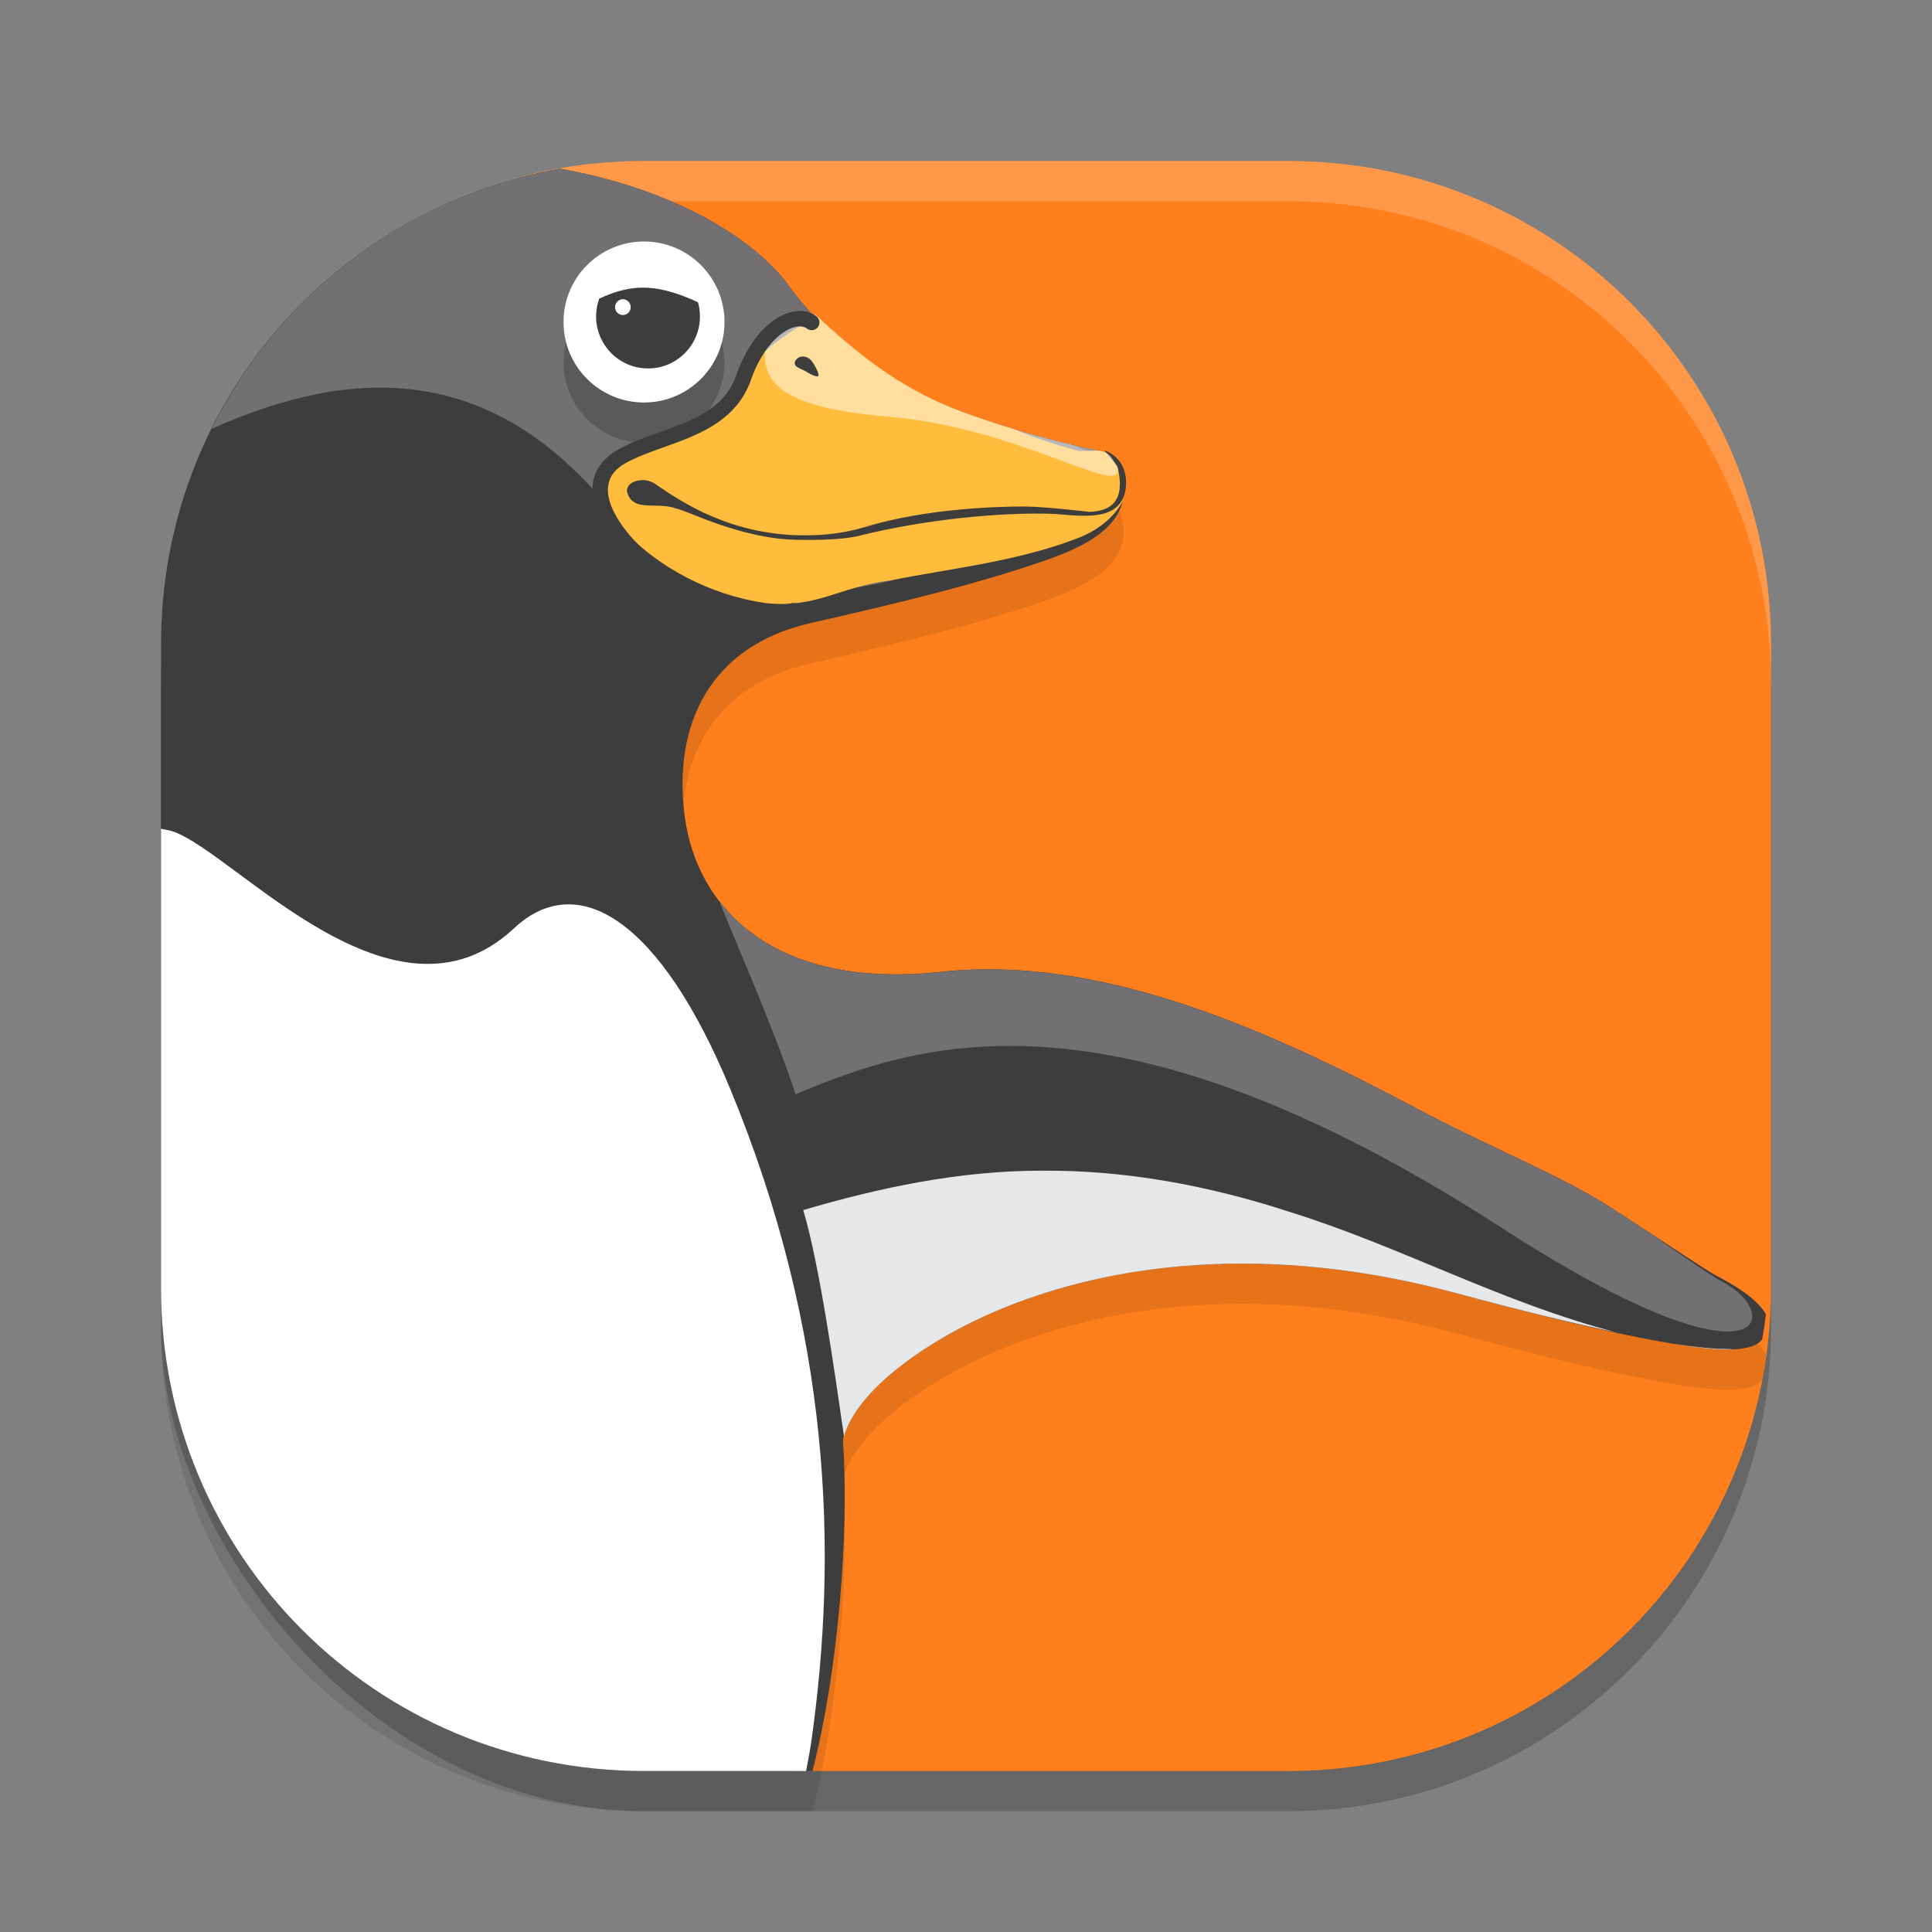 <svg xmlns="http://www.w3.org/2000/svg" width="24" height="24" version="1">
 <rect width="100%" height="100%" fill="#808080" stroke="none"/>
 <rect style="opacity:0.2" width="20" height="20" x="2" y="2.5" rx="6" ry="6"/>
 <path style="fill:#ff7f1c" d="m 8,2 h 8 c 3.324,0 6,2.676 6,6 v 8 c 0,3.324 -2.676,6 -6,6 H 9.815 L 8.346,21.307 C 5.34,19.889 2.709,19.475 2.847,16.154 L 3.155,8.731 C 3.274,5.86 4,2.737 6.69,2.142 7.112,2.049 7.55,2 8,2 Z"/>
 <path style="opacity:0.1" d="M 6.954,2.596 C 4.133,3.089 2,5.534 2,8.5 v 8 c 0,3.324 2.676,6 6,6 h 2.093 c 0.319,-1.233 0.458,-2.96 0.379,-4.088 -0.007,-0.105 0.127,-0.409 0.463,-0.726 0.336,-0.316 0.849,-0.657 1.515,-0.931 1.332,-0.548 3.272,-0.833 5.659,-0.186 1.104,0.3 1.9,0.484 2.466,0.587 0.566,0.103 0.888,0.132 1.109,0.089 0.055,-0.011 0.107,-0.026 0.158,-0.06 0.017,-0.011 0.032,-0.029 0.048,-0.045 0.02,-0.103 0.033,-0.207 0.047,-0.312 -0.023,-0.044 -0.053,-0.081 -0.082,-0.112 -0.125,-0.136 -0.31,-0.251 -0.515,-0.359 h -0.001 c -0.159,-0.084 -0.646,-0.416 -1.303,-0.841 -0.657,-0.424 -1.499,-0.748 -2.438,-1.247 -1.879,-0.999 -3.941,-1.91 -5.904,-1.697 -1.06,0.115 -1.817,-0.094 -2.327,-0.461 -0.51,-0.367 -0.786,-0.898 -0.861,-1.47 C 8.355,9.498 8.824,8.524 10.066,8.241 11.295,7.962 12.137,7.75 12.917,7.485 13.307,7.353 13.611,7.215 13.801,7 c 0.095,-0.108 0.159,-0.245 0.159,-0.393 1.09e-4,-0.147 -0.059,-0.29 -0.156,-0.426 -0.029,-0.04 -0.072,-0.068 -0.121,-0.077 0,0 -0.786,-0.142 -1.713,-0.481 C 11.043,5.284 10.288,4.741 9.763,4.001 c -0.002,-0.003 -0.004,-0.007 -0.007,-0.01 -0.516,-0.641 -1.555,-1.175 -2.802,-1.396 z"/>
 <path style="opacity:0.2;fill:#ffffff" d="M 8,2 C 4.676,2 2,4.676 2,8 v 0.5 c 0,-3.324 2.676,-6 6,-6 h 8 c 3.324,0 6,2.676 6,6 V 8 C 22,4.676 19.324,2 16,2 Z"/>
 <path style="fill:#3d3d3d" d="M 6.954,2.096 C 4.133,2.589 2,5.034 2,8 v 8 c 0,3.324 2.676,6 6,6 h 2.093 c 0.319,-1.233 0.458,-2.96 0.379,-4.088 -0.007,-0.105 0.127,-0.409 0.463,-0.726 0.336,-0.316 0.849,-0.657 1.515,-0.931 1.332,-0.548 3.272,-0.833 5.659,-0.186 1.104,0.3 1.9,0.484 2.466,0.587 0.566,0.103 0.888,0.132 1.109,0.089 0.055,-0.011 0.107,-0.026 0.158,-0.06 0.017,-0.011 0.032,-0.029 0.048,-0.045 0.02,-0.103 0.033,-0.207 0.047,-0.312 -0.023,-0.044 -0.053,-0.081 -0.082,-0.112 -0.125,-0.136 -0.31,-0.251 -0.515,-0.359 h -0.001 c -0.159,-0.084 -0.646,-0.416 -1.303,-0.841 -0.657,-0.424 -1.499,-0.748 -2.438,-1.247 -1.879,-0.999 -3.941,-1.91 -5.904,-1.697 -1.06,0.115 -1.817,-0.094 -2.327,-0.461 -0.51,-0.367 -0.786,-0.898 -0.861,-1.47 C 8.355,8.998 8.824,8.024 10.066,7.741 11.295,7.462 12.137,7.25 12.917,6.985 13.307,6.853 13.611,6.715 13.801,6.5 c 0.095,-0.108 0.159,-0.245 0.159,-0.393 1.09e-4,-0.147 -0.059,-0.29 -0.156,-0.426 -0.029,-0.04 -0.072,-0.068 -0.121,-0.077 0,0 -0.786,-0.142 -1.713,-0.481 C 11.043,4.784 10.288,4.241 9.763,3.501 c -0.002,-0.003 -0.004,-0.007 -0.007,-0.01 -0.516,-0.641 -1.555,-1.175 -2.802,-1.396 z"/>
 <path style="fill:#e6e7e8" d="m 12.921,14.543 c -1.001,6.5e-4 -1.987,0.208 -2.943,0.489 0.203,0.684 0.379,1.934 0.507,2.815 0.029,-0.136 0.162,-0.39 0.45,-0.661 0.336,-0.316 0.849,-0.657 1.515,-0.931 1.332,-0.548 3.272,-0.833 5.659,-0.186 0.842,0.228 1.457,0.374 1.975,0.483 C 18.679,16.193 17.393,15.48 16.009,15.051 15.013,14.727 13.971,14.531 12.921,14.543 Z m 7.897,2.155 c 0.307,0.05 0.535,0.072 0.704,0.065 -0.016,-0.004 -0.063,-0.007 -0.164,-0.007 -0.156,-0.007 -0.355,-0.031 -0.541,-0.058 z"/>
 <path style="fill:#ffffff" d="M 2,10.295 V 16 c 0,3.324 2.676,6 6,6 h 2.014 c 0.02,-0.117 0.045,-0.231 0.062,-0.35 0.34,-2.372 0.245,-5.095 -1.002,-8.116 C 8.204,11.426 7.178,10.79 6.385,11.532 4.898,12.923 2.938,10.613 2.158,10.332 2.108,10.314 2.053,10.307 2,10.295 Z"/>
 <path style="fill:#727072" d="M 6.957,2.096 C 5.051,2.428 3.462,3.652 2.63,5.327 4.393,4.537 6.108,4.515 7.577,6.323 9.499,8.729 13.701,6.257 13.869,5.782 13.858,5.763 13.844,5.743 13.831,5.724 13.802,5.713 13.619,5.648 13.3,5.52 12.988,5.448 12.549,5.335 11.97,5.123 11.043,4.784 10.288,4.241 9.763,3.501 9.76,3.498 9.758,3.494 9.756,3.491 9.241,2.851 8.202,2.316 6.957,2.096 Z M 8.938,11.202 c 0.192,0.48 0.705,1.648 0.944,2.392 1.462,-0.611 3.882,-1.505 8.773,1.659 3.267,2.114 3.521,1.082 2.745,0.672 -0.136,-0.072 -0.466,-0.302 -0.868,-0.583 -0.16,-0.105 -0.301,-0.199 -0.495,-0.324 -0.657,-0.424 -1.5,-0.749 -2.439,-1.248 -1.879,-0.999 -3.941,-1.909 -5.904,-1.696 -1.06,0.115 -1.817,-0.094 -2.327,-0.461 -0.166,-0.12 -0.305,-0.258 -0.423,-0.408 -0.002,-9e-4 -0.004,-0.001 -0.006,-0.002 z"/>
 <path style="fill:#ffbc3d" d="M 10.16,3.939 C 9.834,4.074 9.401,4.409 9.289,4.606 9.177,4.882 8.988,5.133 8.712,5.26 8.358,5.459 7.927,5.499 7.605,5.753 7.35,5.975 7.515,6.343 7.706,6.546 8.171,7.055 8.824,7.39 9.504,7.491 c 0.63,0.072 0.926,-0.201 1.542,-0.279 0.797,-0.156 1.619,-0.24 2.379,-0.541 0.211,-0.089 0.411,-0.238 0.52,-0.441 0.01,-0.04 0.016,-0.081 0.016,-0.123 1.09e-4,-0.147 -0.059,-0.29 -0.156,-0.426 -0.029,-0.04 -0.073,-0.068 -0.121,-0.076 0,0 -0.035,-0.008 -0.037,-0.008 -0.098,0.002 -0.216,0.004 -0.239,0.007 C 13.106,5.525 12.837,5.432 12.585,5.327 12.392,5.268 12.186,5.202 11.97,5.123 11.237,4.854 10.728,4.458 10.16,3.939 Z"/>
 <circle style="opacity:0.2" cx="8" cy="4.5" r="1"/>
 <circle style="fill:#ffffff" cx="8" cy="4" r="1"/>
 <path style="fill:#3d3d3d" d="m 8.695,3.931 c 0,-0.356 -0.288,-0.644 -0.644,-0.644 -0.357,0 -0.646,0.288 -0.646,0.644 0,0.356 0.288,0.646 0.646,0.646 0.356,0 0.644,-0.289 0.644,-0.646"/>
 <path style="fill:#ffffff" d="m 7.835,3.816 c 0,-0.054 -0.044,-0.099 -0.097,-0.099 -0.054,0 -0.098,0.045 -0.098,0.099 0,0.054 0.044,0.097 0.098,0.097 0.054,0 0.097,-0.044 0.097,-0.097"/>
 <path style="fill:#ffffff" d="M 8.92,3.786 C 8.971,3.99 8.523,3.573 7.984,3.573 7.445,3.573 7.039,4.044 7.093,3.743 7.152,3.422 7.51,3.015 8.007,3.015 c 0.469,0 0.818,0.383 0.913,0.771"/>
 <path style="fill:#3d3d3d" d="m 7.787,6.098 v 0 c 0.008,-0.097 0.103,-0.132 0.194,-0.134 0.052,-8e-4 0.109,0.014 0.16,0.049 0.338,0.232 0.947,0.639 1.859,0.637 0.253,8e-4 0.506,-0.031 0.749,-0.104 0.779,-0.239 1.711,-0.254 1.968,-0.254 0.258,0 0.809,0.066 0.809,0.066 0.418,-0.007 0.42,-0.306 0.354,-0.57 l -0.162,-0.192 c 0,0 0.288,0.072 0.27,0.438 -0.036,0.498 -0.629,0.357 -0.947,0.348 C 12.412,6.364 11.501,6.454 10.715,6.645 10.462,6.721 9.936,6.706 9.936,6.706 9.218,6.706 8.535,6.338 8.396,6.316 8.15,6.226 7.851,6.376 7.787,6.098"/>
 <path style="opacity:0.5;fill:#ffffff" d="m 10.124,3.904 c -0.12,0.052 -0.219,0.093 -0.237,0.093 -0.224,0 -0.371,0.223 -0.382,0.347 -0.036,0.432 0.253,0.725 1.538,0.833 1.614,0.136 2.891,1.007 2.843,0.647 l 0.003,-6e-4 c -0.024,-0.048 -0.051,-0.097 -0.084,-0.143 -0.029,-0.04 -0.073,-0.068 -0.121,-0.076 0,0 -0.786,-0.143 -1.713,-0.482 -0.749,-0.274 -1.277,-0.683 -1.846,-1.219 z"/>
 <path style="fill:#3d3d3d" d="m 9.882,4.48 c -0.041,0.074 0.052,0.091 0.123,0.131 0.071,0.04 0.088,0.054 0.141,0.064 0.051,0.01 0.002,-0.096 -0.055,-0.18 -0.056,-0.082 -0.167,-0.089 -0.208,-0.015"/>
 <path style="fill:#3d3d3d" d="M 9.895,3.865 C 9.805,3.874 9.708,3.912 9.618,3.975 9.437,4.1 9.264,4.326 9.146,4.66 9.04,4.965 8.807,5.121 8.523,5.244 8.239,5.367 7.913,5.445 7.653,5.6 c -0.13,0.078 -0.219,0.182 -0.262,0.301 -0.043,0.119 -0.039,0.249 -0.003,0.376 0.072,0.255 0.268,0.51 0.528,0.739 0.519,0.458 1.3,0.814 1.949,0.666 A 0.096,0.096 0 1 0 9.822,7.496 C 9.276,7.621 8.526,7.299 8.043,6.873 7.802,6.66 7.63,6.422 7.573,6.225 7.545,6.127 7.545,6.041 7.572,5.967 7.598,5.892 7.652,5.825 7.752,5.765 7.972,5.633 8.295,5.552 8.599,5.42 8.904,5.288 9.198,5.092 9.327,4.723 9.434,4.419 9.588,4.228 9.727,4.133 9.865,4.037 9.973,4.042 10.025,4.082 A 0.096,0.096 0 1 0 10.141,3.929 C 10.072,3.876 9.986,3.856 9.895,3.865 Z"/>
</svg>
